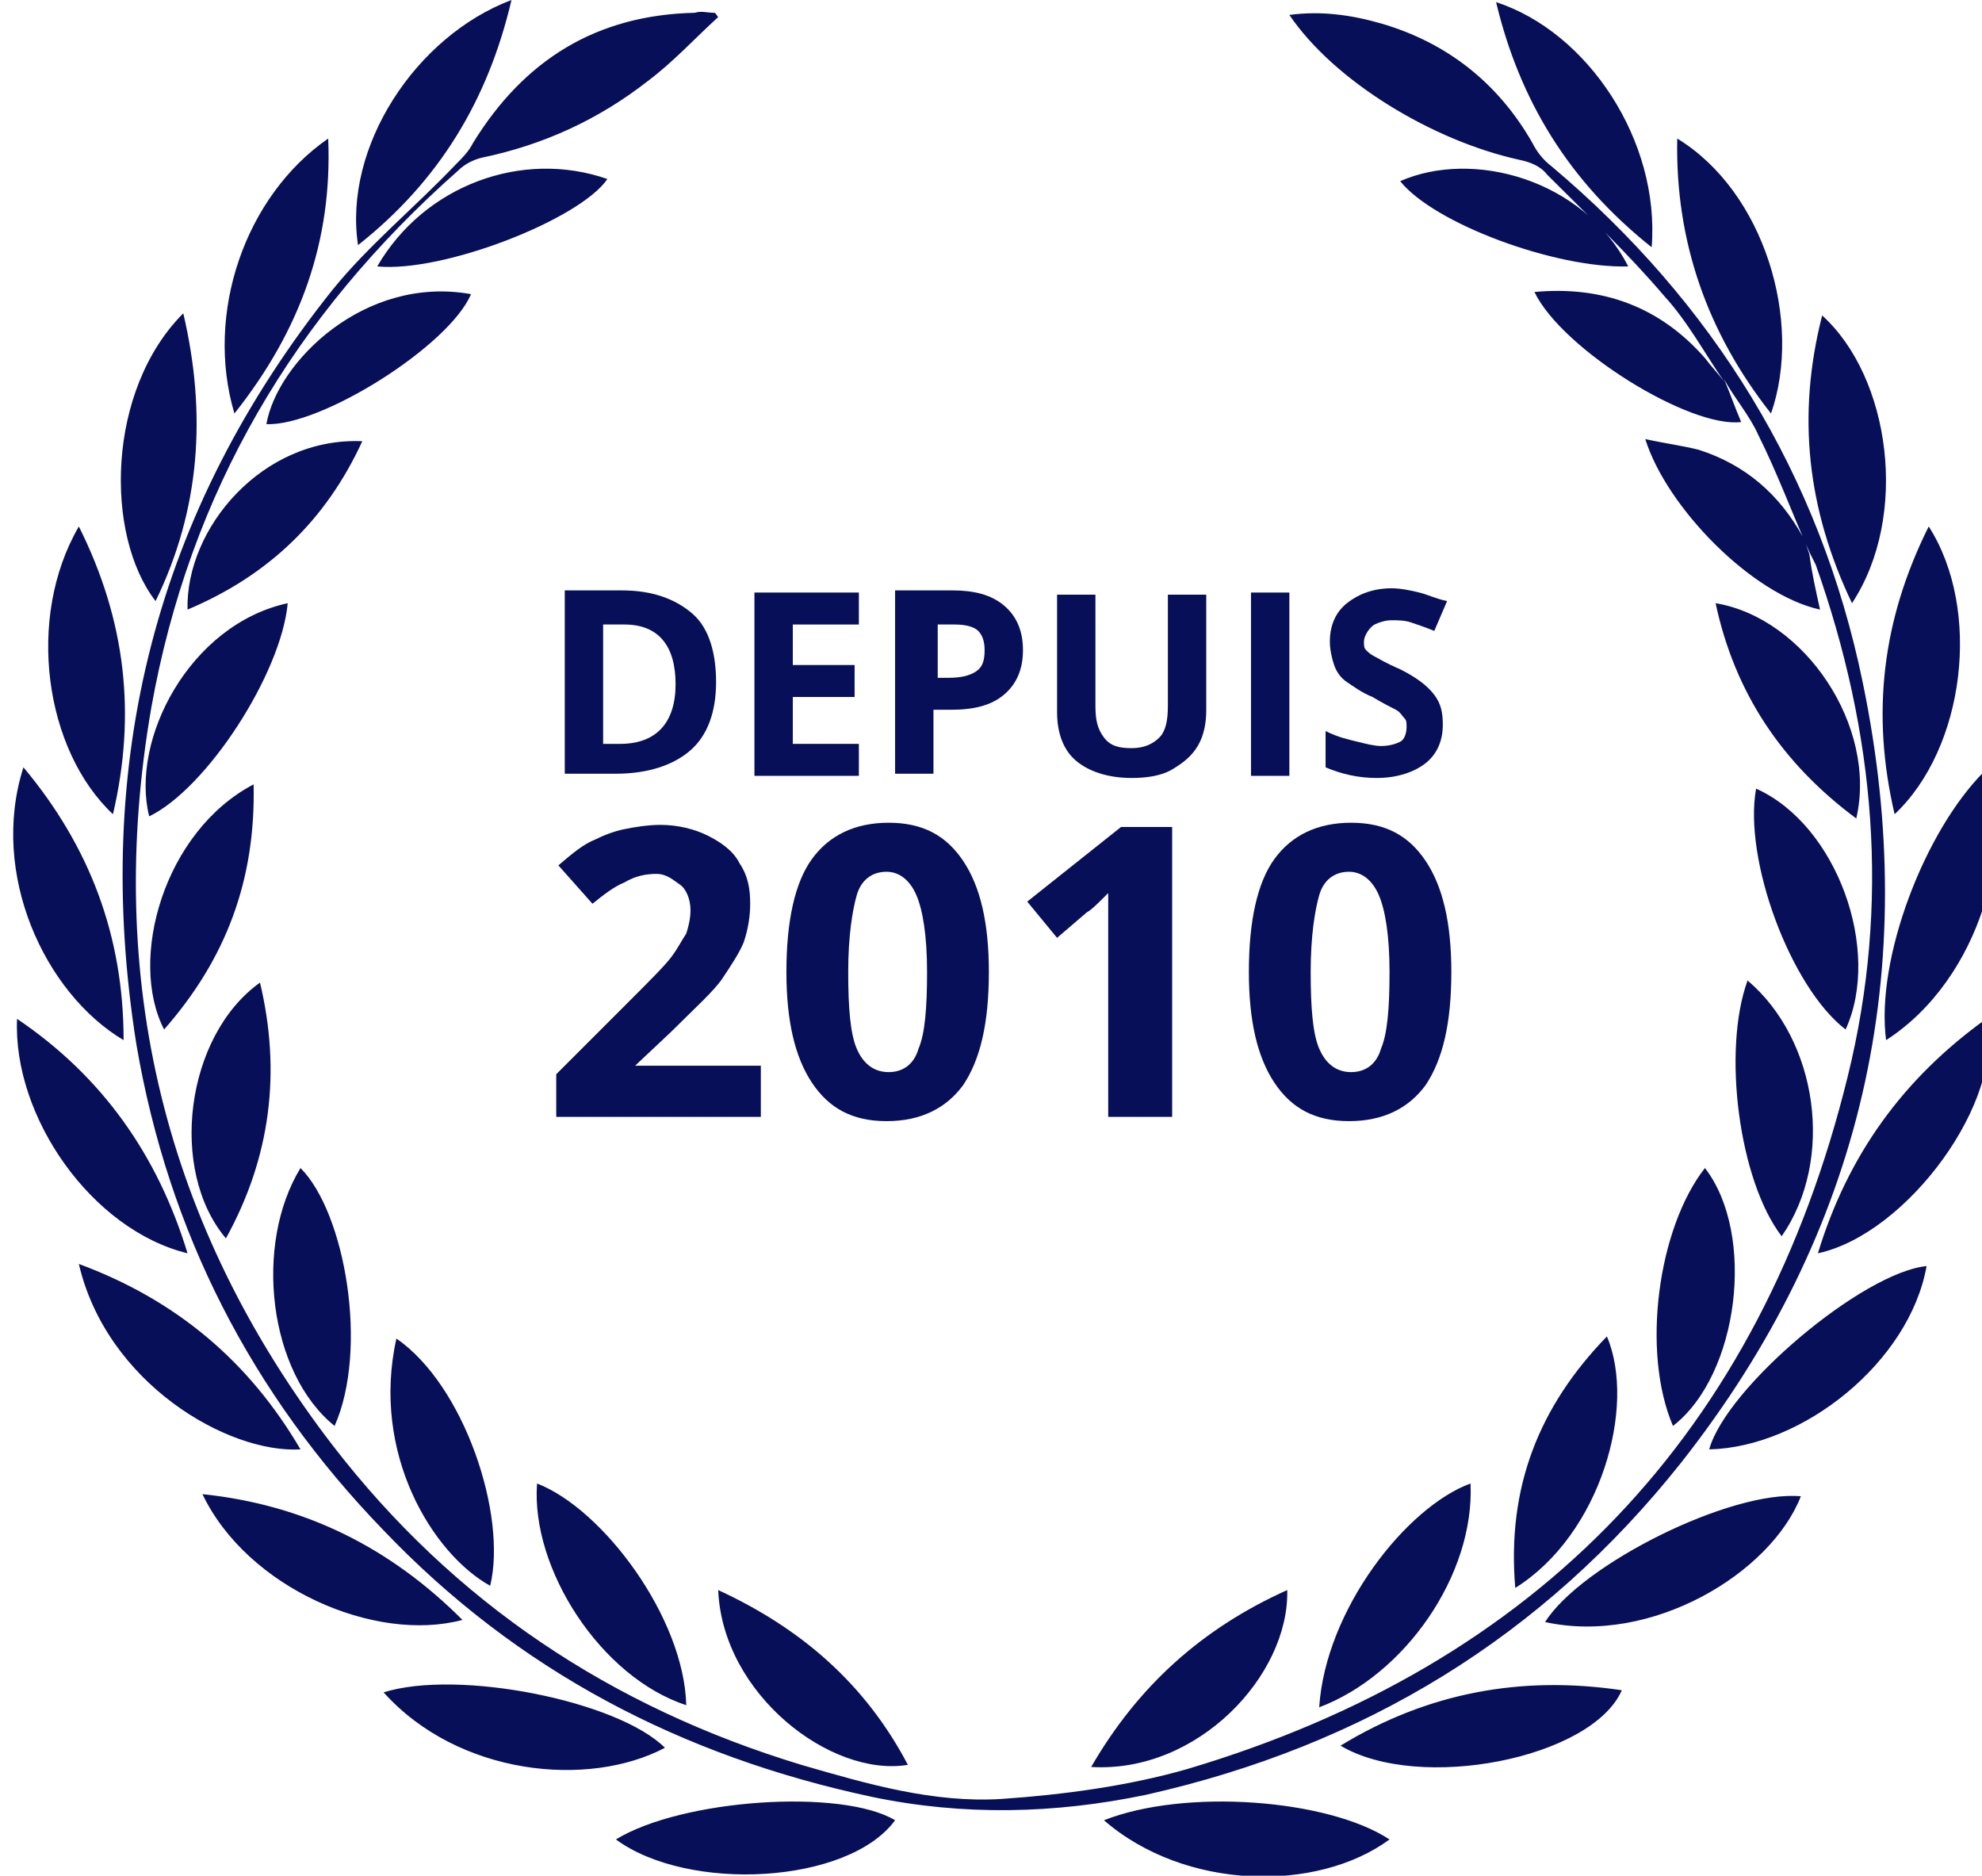 <?xml version="1.0" encoding="utf-8"?>
<!-- Generator: Adobe Illustrator 21.0.0, SVG Export Plug-In . SVG Version: 6.00 Build 0)  -->
<svg version="1.1" id="Calque_1" xmlns="http://www.w3.org/2000/svg" xmlns:xlink="http://www.w3.org/1999/xlink" x="0px" y="0px"
	 width="93px" height="88px" viewBox="0 0 93 88" style="enable-background:new 0 0 93 88;" xml:space="preserve">
<style type="text/css">
	.st0{fill:#060F58;}
</style>
<path class="st0" d="M78.9,68.6c8.5-10.8,11.3-23.1,8.5-36.6c-2-9.7-7-17.8-14.6-24.2c-0.4-0.3-0.7-0.7-0.9-1.1
	c-1.6-2.8-4-4.7-7.1-5.6c-1.4-0.4-2.8-0.6-4.3-0.4c2.1,3.1,6.7,5.9,10.8,6.8c0.5,0.1,1,0.3,1.3,0.7c1.9,1.9,3.8,3.7,5.5,5.7
	c1.1,1.2,1.9,2.7,2.8,4c-0.3-0.4-0.6-0.7-0.9-1.1c-2.1-2.4-4.8-3.4-8-3.1c1.3,2.7,7.3,6.4,9.7,6.1c-0.3-0.7-0.5-1.3-0.8-2
	c0.5,0.9,1.2,1.7,1.6,2.6c0.9,1.8,1.6,3.7,2.4,5.5l0,0c0.1,0.2,0.2,0.4,0.3,0.6c2.8,7.9,3.5,15.9,1.5,24
	C82.6,67.2,72.2,78.1,55.7,83c-2.8,0.8-5.8,1.2-8.7,1.4c-3.2,0.2-6.3-0.7-9.4-1.6c-8.9-2.7-16.3-7.6-22-15
	C7.7,57.5,4.9,45.9,7.1,33.2c1.8-10.1,6.7-18.4,14.4-25.2c0.3-0.3,0.7-0.5,1.1-0.6c2.9-0.6,5.5-1.8,7.8-3.6c1.2-0.9,2.2-2,3.3-3
	c-0.1-0.1-0.1-0.2-0.2-0.2c-0.3,0-0.6-0.1-0.9,0c-4.6,0.1-8,2.2-10.4,6.1c-0.2,0.4-0.5,0.7-0.8,1c-1.9,2-4.1,3.8-5.8,5.9
	C7.3,24,4.3,35.8,6.4,49c1.5,8.8,5.4,16.4,11.6,22.8c6.3,6.6,14,10.6,22.9,12.5c4.3,0.9,8.6,0.8,12.9-0.1
	C64,81.9,72.4,76.8,78.9,68.6z M21.7,76c-3.4-3.4-7.4-5.4-12.2-5.9C11.6,74.5,17.6,77.1,21.7,76z M8.8,58.8c-1.4-4.6-4-8.3-8-11
	C0.6,52.4,4.3,57.7,8.8,58.8z M72.5,76.1c5,1.1,10.6-2.3,12-5.9C81.2,69.9,74.2,73.4,72.5,76.1z M88.5,48.8
	c4.5-2.9,6.1-9.4,4.6-12.6C90.3,39,88,45,88.5,48.8z M85.5,14.8c-1.2,4.7-0.7,9.1,1.4,13.5C89.6,24.2,88.7,17.7,85.5,14.8z
	 M3.7,24.7C1.2,29,2.1,35.2,5.3,38.2C6.4,33.5,5.9,29.1,3.7,24.7z M85.3,58.8c4.2-0.9,8.8-7.2,7.9-11C89.3,50.6,86.7,54.2,85.3,58.8
	z M80.2,68c4.4-0.1,9.4-4.1,10.2-8.6C87.4,59.7,81,65.1,80.2,68z M77.5,11.6c0.4-5-3-10.1-7.3-11.5C71.3,4.7,73.6,8.5,77.5,11.6z
	 M78.7,6.5c-0.1,4.8,1.4,9.1,4.4,12.9C84.6,15.1,82.8,9,78.7,6.5z M51.8,85.4c3.8,3.3,10,3.4,13.4,0.9
	C62.3,84.4,55.6,83.9,51.8,85.4z M5.8,48.8c0-4.9-1.6-9.1-4.7-12.8C-0.5,41,2.1,46.6,5.8,48.8z M14.1,68c-2.4-4.1-5.8-7-10.4-8.7
	C5,64.9,10.7,68.2,14.1,68z M15.4,6.5c-3.9,2.7-5.8,8.2-4.4,12.9C14.1,15.5,15.6,11.3,15.4,6.5z M24,0c-4.5,1.7-7.9,6.9-7.2,11.5
	C20.6,8.5,22.9,4.7,24,0z M8.6,14.7C5,18.3,4.9,25.1,7.3,28.2C9.4,23.9,9.7,19.4,8.6,14.7z M88.9,38.2c3.3-3.1,4.1-9.6,1.6-13.5
	C88.3,29.1,87.8,33.5,88.9,38.2z M62.9,81.9c3.7,2.2,11.8,0.6,13.2-2.6C71.4,78.6,67,79.4,62.9,81.9z M18,79.4
	c3.5,3.9,9.6,4.5,13.2,2.6C29,79.8,21.5,78.3,18,79.4z M28.9,86.3c3.4,2.5,10.9,2.1,13.1-0.9C39.5,83.9,32,84.4,28.9,86.3z M32.2,80
	c-0.1-4.1-3.9-9.2-7-10.4C24.9,73.6,28.2,78.7,32.2,80z M69,69.6c-3,1.1-6.8,5.9-7.1,10.5C65.9,78.6,69.2,73.9,69,69.6z M75.4,62.7
	c-3.2,3.3-4.7,7.1-4.3,11.8C75.1,72,76.8,66,75.4,62.7z M23,74.4c0.8-3.3-1.2-9.4-4.4-11.6C17.4,68.2,20.3,72.9,23,74.4z M60.4,74.6
	c-4,1.8-7,4.5-9.2,8.3C56.2,83.2,60.5,78.6,60.4,74.6z M15.7,66.9c1.6-3.6,0.5-10-1.6-12.1C11.9,58.4,12.6,64.4,15.7,66.9z
	 M86.6,48.3c1.7-3.7-0.4-9.6-4.2-11.3C81.8,40.3,84,46.3,86.6,48.3z M42.6,82.8c-2-3.8-5-6.4-8.9-8.2C33.9,79.5,39,83.4,42.6,82.8z
	 M78.5,66.9c3.1-2.4,3.9-9,1.5-12.1C77.8,57.6,77,63.4,78.5,66.9z M7.7,48.3c2.9-3.3,4.3-7,4.2-11.5C7.7,39,6,45,7.7,48.3z
	 M80.5,28.3c0.9,4.2,3.1,7.5,6.6,10.1C88.1,34.1,84.7,29,80.5,28.3z M83.6,58c2.5-3.6,1.7-9.2-1.6-12C80.8,49.3,81.6,55.4,83.6,58z
	 M12.2,46.1c-3.5,2.5-4.3,8.8-1.6,12C12.7,54.3,13.2,50.3,12.2,46.1z M7,38.3c2.7-1.3,6.2-6.7,6.5-10C8.9,29.3,6.1,34.7,7,38.3z
	 M8.8,28.6c3.8-1.6,6.5-4.2,8.2-7.9C12.3,20.5,8.7,24.8,8.8,28.6z M84.6,25.2c-1.1-2-2.7-3.4-4.9-4.1c-0.8-0.2-1.6-0.3-2.5-0.5
	c1,3.2,5,7.3,8.2,8c-0.2-0.9-0.4-1.8-0.5-2.6c0,0,0,0,0,0C84.8,25.7,84.7,25.4,84.6,25.2z M22.1,13.8c-5-0.9-9.1,3.2-9.6,6.1
	C15.1,20,21.1,16.2,22.1,13.8z M65.7,8.5c1.6,2,7.3,4.1,10.7,4C74.3,8.4,69.1,7,65.7,8.5z M28.5,8.4c-4-1.4-8.6,0.3-10.8,4.1
	C20.8,12.8,27.2,10.3,28.5,8.4z"/>
<g>
	<path class="st0" d="M33.6,32c0,1.4-0.4,2.5-1.2,3.2s-2,1.1-3.5,1.1h-2.4v-8.6h2.7c1.4,0,2.5,0.4,3.3,1.1S33.6,30.7,33.6,32z
		 M31.7,32.1c0-1.8-0.8-2.8-2.4-2.8h-1v5.6h0.8C30.8,34.9,31.7,33.9,31.7,32.1z"/>
	<path class="st0" d="M40.3,36.4h-4.9v-8.6h4.9v1.5h-3.1v1.9h2.9v1.5h-2.9v2.2h3.1V36.4z"/>
	<path class="st0" d="M48,30.5c0,0.9-0.3,1.6-0.9,2.1s-1.4,0.7-2.5,0.7h-0.8v3h-1.8v-8.6h2.7c1,0,1.8,0.2,2.4,0.7S48,29.6,48,30.5z
		 M43.9,31.8h0.6c0.6,0,1-0.1,1.3-0.3s0.4-0.5,0.4-1c0-0.4-0.1-0.7-0.3-0.9s-0.6-0.3-1.1-0.3h-0.8V31.8z"/>
	<path class="st0" d="M56.6,27.8v5.5c0,0.6-0.1,1.2-0.4,1.7s-0.7,0.8-1.2,1.1s-1.2,0.4-1.9,0.4c-1.1,0-2-0.3-2.6-0.8
		s-0.9-1.3-0.9-2.3v-5.5h1.8v5.2c0,0.7,0.1,1.1,0.4,1.5s0.7,0.5,1.3,0.5c0.6,0,1-0.2,1.3-0.5s0.4-0.8,0.4-1.5v-5.2H56.6z"/>
	<path class="st0" d="M58.7,36.4v-8.6h1.8v8.6H58.7z"/>
	<path class="st0" d="M67.7,34c0,0.8-0.3,1.4-0.8,1.8s-1.3,0.7-2.3,0.7c-0.9,0-1.7-0.2-2.4-0.5v-1.7c0.6,0.3,1.1,0.4,1.5,0.5
		s0.8,0.2,1.1,0.2c0.4,0,0.7-0.1,0.9-0.2s0.3-0.4,0.3-0.7c0-0.2,0-0.3-0.1-0.4s-0.2-0.3-0.4-0.4s-0.6-0.3-1.1-0.6
		c-0.5-0.2-0.9-0.5-1.2-0.7s-0.5-0.5-0.6-0.8s-0.2-0.7-0.2-1.1c0-0.8,0.3-1.4,0.8-1.8s1.2-0.7,2.1-0.7c0.4,0,0.9,0.1,1.3,0.2
		s0.8,0.3,1.3,0.4l-0.6,1.4c-0.5-0.2-0.8-0.3-1.1-0.4s-0.6-0.1-0.9-0.1c-0.3,0-0.6,0.1-0.8,0.2S64,29.8,64,30.1c0,0.2,0,0.3,0.1,0.4
		s0.2,0.2,0.4,0.3s0.5,0.3,1.2,0.6c0.8,0.4,1.3,0.8,1.6,1.2S67.7,33.4,67.7,34z"/>
	<path class="st0" d="M35.6,52.4h-9.5v-2l3.4-3.4c1-1,1.7-1.7,2-2.1c0.3-0.4,0.5-0.8,0.7-1.1c0.1-0.3,0.2-0.7,0.2-1.1
		c0-0.5-0.2-1-0.5-1.2S31.3,41,30.8,41c-0.5,0-1,0.1-1.5,0.4c-0.5,0.2-1,0.6-1.5,1l-1.6-1.8c0.7-0.6,1.2-1,1.7-1.2
		c0.4-0.2,0.9-0.4,1.4-0.5c0.5-0.1,1.1-0.2,1.7-0.2c0.8,0,1.6,0.2,2.2,0.5c0.6,0.3,1.2,0.7,1.5,1.3c0.4,0.6,0.5,1.2,0.5,1.9
		c0,0.6-0.1,1.2-0.3,1.8c-0.2,0.5-0.6,1.1-1,1.7s-1.3,1.4-2.4,2.5l-1.7,1.6V50h5.9V52.4z"/>
	<path class="st0" d="M46.4,45.6c0,2.4-0.4,4.1-1.2,5.3c-0.8,1.1-2,1.7-3.6,1.7c-1.6,0-2.7-0.6-3.5-1.8c-0.8-1.2-1.2-2.9-1.2-5.2
		c0-2.4,0.4-4.2,1.2-5.3c0.8-1.1,2-1.7,3.6-1.7c1.6,0,2.7,0.6,3.5,1.8C46,41.6,46.4,43.3,46.4,45.6z M39.8,45.6
		c0,1.7,0.1,2.9,0.4,3.6c0.3,0.7,0.8,1.1,1.5,1.1c0.7,0,1.2-0.4,1.4-1.1c0.3-0.7,0.4-1.9,0.4-3.6c0-1.7-0.2-2.9-0.5-3.6
		s-0.8-1.1-1.4-1.1c-0.7,0-1.2,0.4-1.4,1.1S39.8,43.9,39.8,45.6z"/>
	<path class="st0" d="M54.9,52.4h-2.9v-7.8l0-1.3l0-1.4c-0.5,0.5-0.8,0.8-1,0.9L49.6,44l-1.4-1.7l4.4-3.5h2.4V52.4z"/>
	<path class="st0" d="M68.1,45.6c0,2.4-0.4,4.1-1.2,5.3c-0.8,1.1-2,1.7-3.6,1.7c-1.6,0-2.7-0.6-3.5-1.8c-0.8-1.2-1.2-2.9-1.2-5.2
		c0-2.4,0.4-4.2,1.2-5.3c0.8-1.1,2-1.7,3.6-1.7c1.6,0,2.7,0.6,3.5,1.8C67.7,41.6,68.1,43.3,68.1,45.6z M61.5,45.6
		c0,1.7,0.1,2.9,0.4,3.6c0.3,0.7,0.8,1.1,1.5,1.1c0.7,0,1.2-0.4,1.4-1.1c0.3-0.7,0.4-1.9,0.4-3.6c0-1.7-0.2-2.9-0.5-3.6
		s-0.8-1.1-1.4-1.1c-0.7,0-1.2,0.4-1.4,1.1S61.5,43.9,61.5,45.6z"/>
</g>
</svg>
